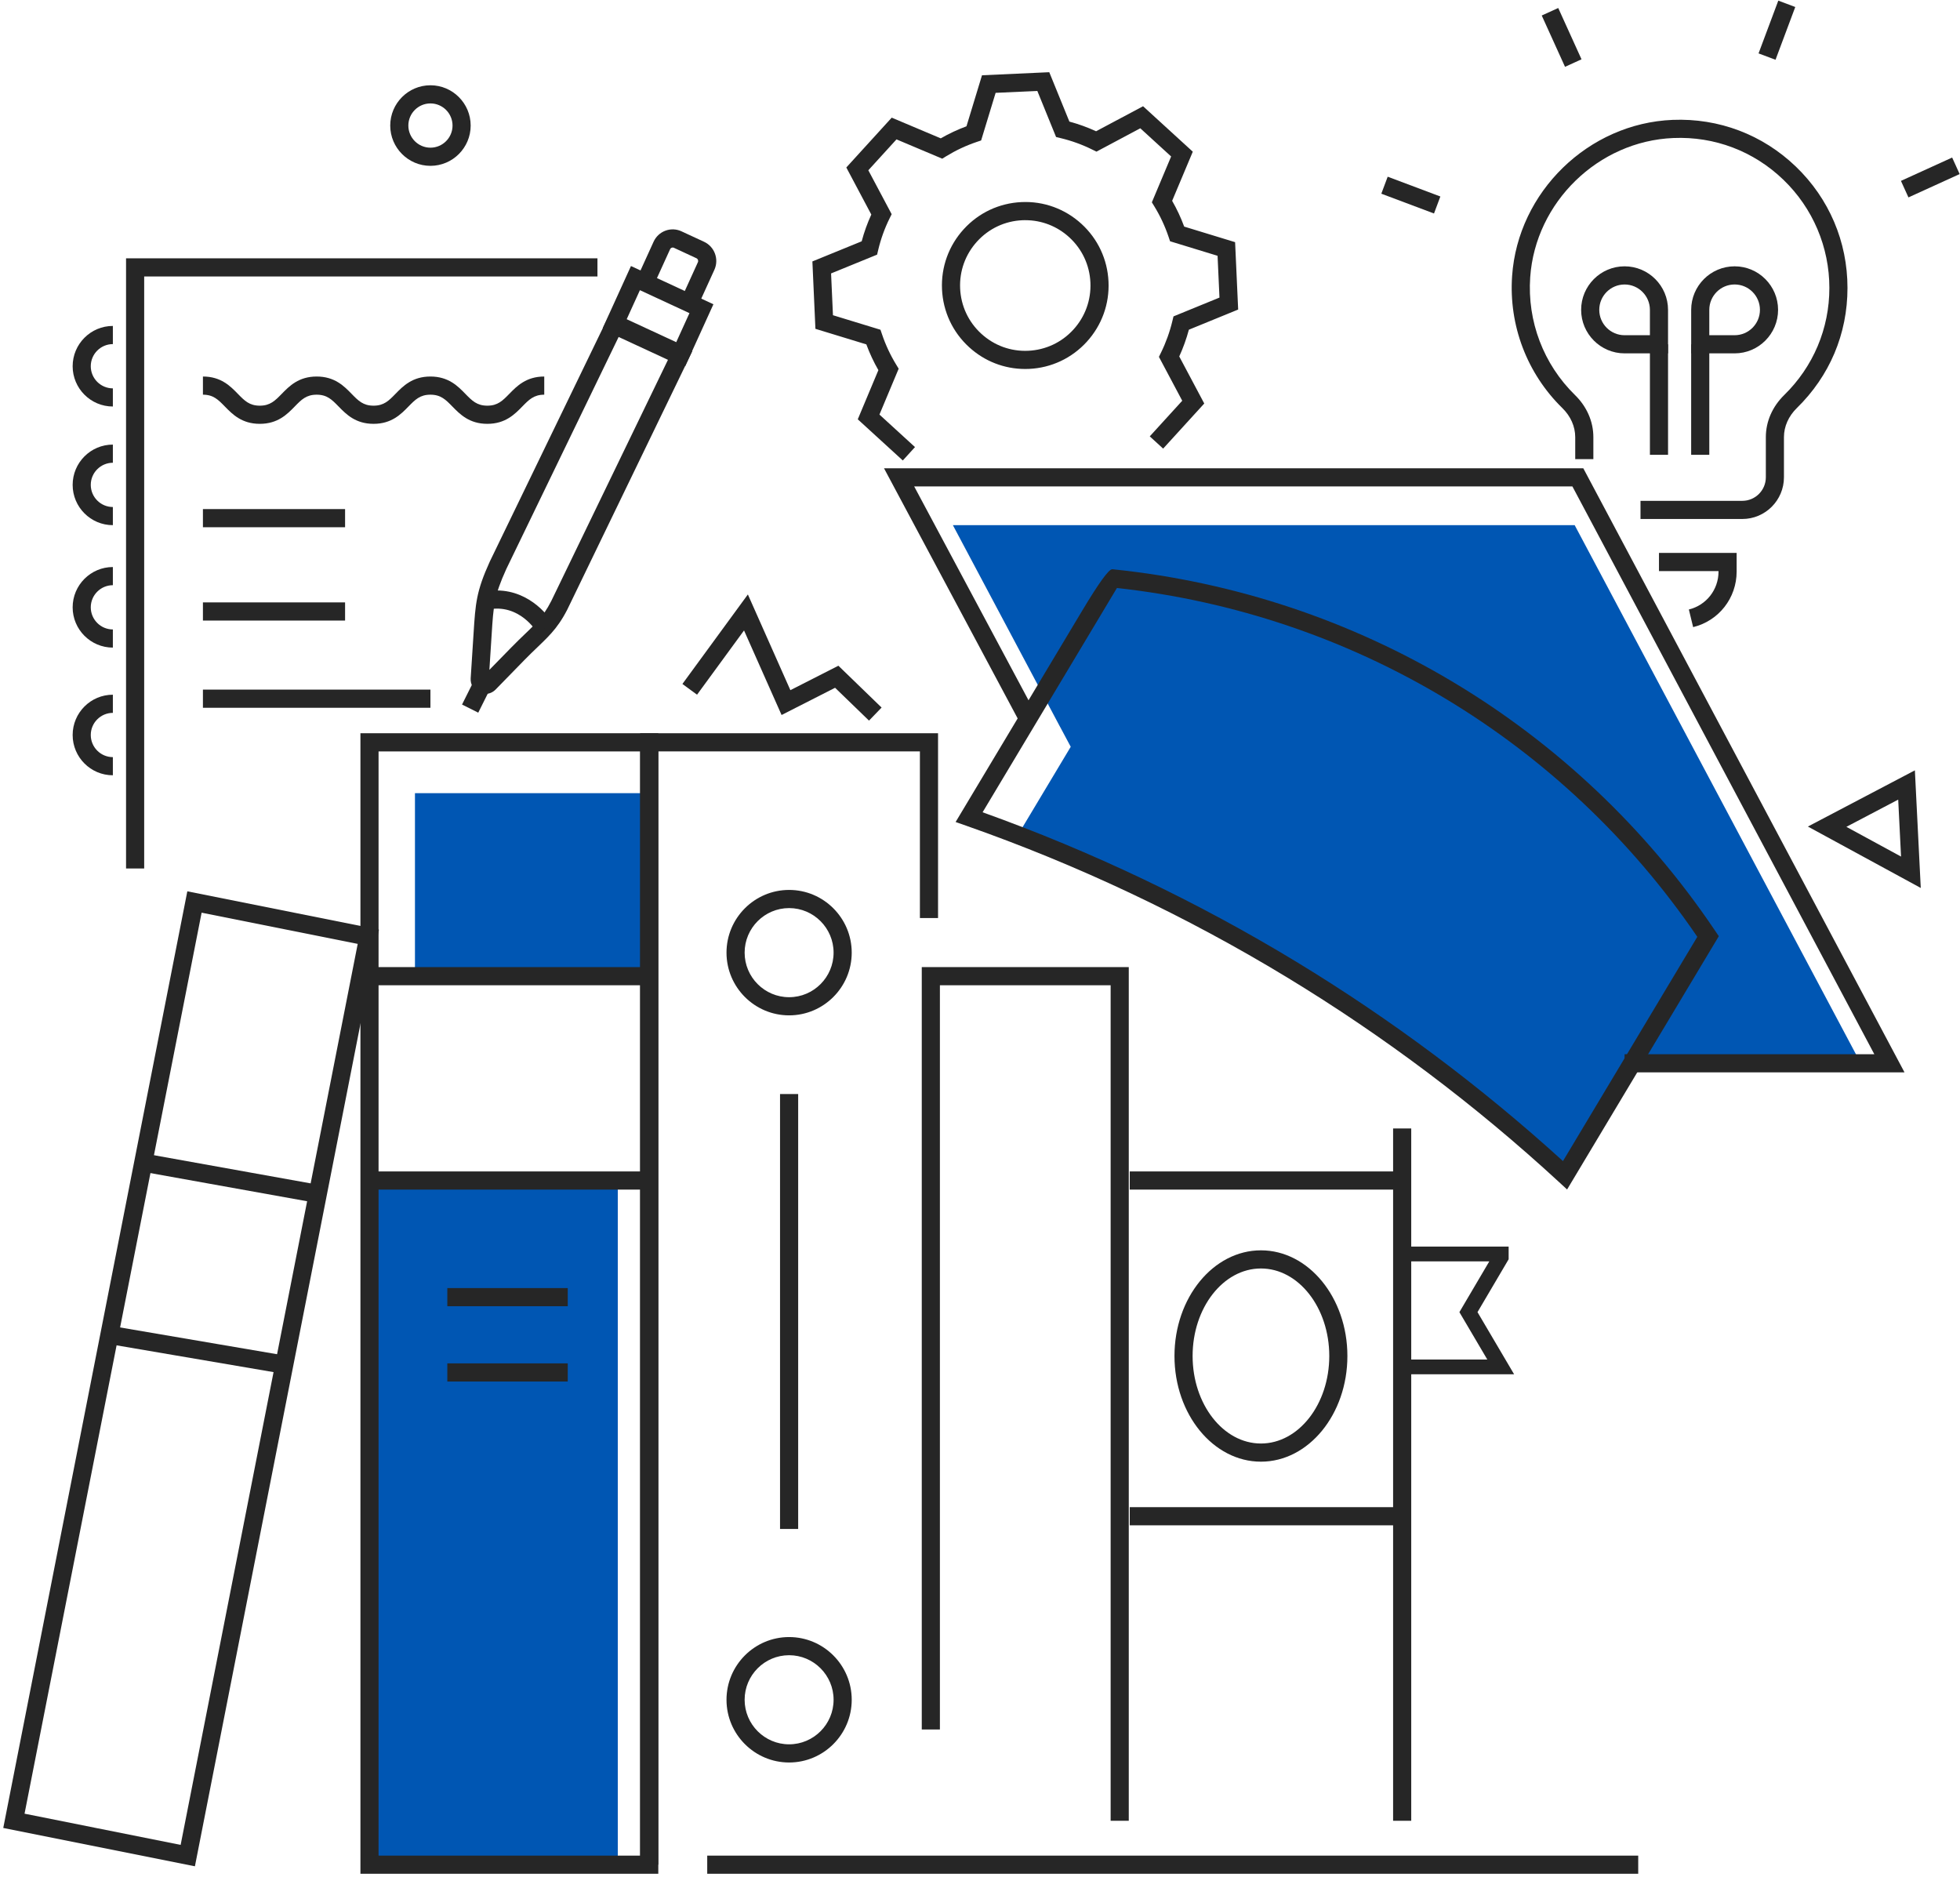 <svg width="541" height="518" viewBox="0 0 541 518" fill="none" xmlns="http://www.w3.org/2000/svg">
<g clip-path="url(#clip0_910_634)">
<path d="M292.621 200.654L263.016 144.948H434.643L513.413 293.107H448.348C442.696 302.54 437.049 311.973 431.398 321.402C421.73 312.495 410.346 302.869 397.312 293.107H396.75C396.703 293.056 396.669 293.005 396.621 292.958C390.754 286.803 383.607 282.888 376.552 278.322C368.312 272.994 358.932 269.449 350.699 264.107C338.828 256.403 327.357 248.211 313.368 243.869C301.734 238.693 290.73 234.361 280.727 230.85L295.542 206.117L292.628 200.654H292.621Z" fill="#0056B3"/>
<path d="M179.203 218.919H114.537V269.432H179.203V218.919Z" fill="#0056B3"/>
<path d="M170.521 326.473H103.746V514.661H170.521V326.473Z" fill="#0056B3"/>
<path d="M239.863 198.891L230.5 189.831L215.733 197.345L205.368 174.006L192.397 191.739L188.36 188.777L206.427 164.071L218.162 190.489L231.414 183.744L243.338 195.291L239.863 198.891Z" fill="#262626"/>
<path d="M480.924 143.244H452.811V138.231H480.924C484.501 138.231 487.408 135.316 487.408 131.736V120.65C487.408 116.355 489.208 112.23 492.48 109.031C500.517 101.171 504.943 90.674 504.943 79.465C504.943 68.256 500.429 57.481 492.236 49.597C484.044 41.717 473.266 37.615 461.886 38.093C441.153 38.934 423.794 55.82 422.366 76.536C421.53 88.684 426.038 100.53 434.727 109.031C438 112.227 439.8 116.352 439.8 120.65V126.727H434.795V120.65C434.795 117.718 433.529 114.864 431.228 112.617C421.483 103.086 416.434 89.813 417.371 76.19C418.969 52.959 438.433 34.029 461.68 33.087C474.424 32.572 486.514 37.151 495.698 45.984C504.882 54.82 509.944 66.71 509.944 79.465C509.944 92.219 504.984 103.804 495.972 112.617C493.671 114.864 492.406 117.718 492.406 120.65V131.736C492.406 138.081 487.252 143.244 480.917 143.244H480.924Z" fill="#262626"/>
<path d="M460.411 97.53H448.418C441.806 97.53 436.426 92.141 436.426 85.518C436.426 78.895 441.806 73.506 448.418 73.506C455.03 73.506 460.411 78.895 460.411 85.518V97.53ZM448.422 78.519C444.567 78.519 441.431 81.657 441.431 85.521C441.431 89.385 444.564 92.524 448.422 92.524H455.409V85.521C455.409 81.661 452.276 78.519 448.422 78.519Z" fill="#262626"/>
<path d="M460.414 95.025H455.41V125.53H460.414V95.025Z" fill="#262626"/>
<path d="M478.792 97.53H466.8V85.518C466.8 78.895 472.18 73.506 478.792 73.506C485.404 73.506 490.785 78.895 490.785 85.518C490.785 92.141 485.404 97.53 478.792 97.53ZM471.801 92.521H478.792C482.647 92.521 485.78 89.382 485.78 85.518C485.78 81.654 482.647 78.515 478.792 78.515C474.938 78.515 471.801 81.654 471.801 85.518V92.521Z" fill="#262626"/>
<path d="M471.801 95.025H466.796V125.53H471.801V95.025Z" fill="#262626"/>
<path d="M467.341 173.09L466.16 168.223C470.982 167.047 474.346 162.749 474.346 157.77V157.624H457.91V152.611H479.347V157.77C479.347 165.067 474.41 171.368 467.338 173.09H467.341Z" fill="#262626"/>
<path d="M490.847 0.174L485.396 14.738L490.079 16.497L495.53 1.932L490.847 0.174Z" fill="#262626"/>
<path d="M430.104 2.209L425.551 4.282L431.978 18.442L436.531 16.368L430.104 2.209Z" fill="#262626"/>
<path d="M383.03 48.771L381.274 53.462L395.813 58.924L397.57 54.234L383.03 48.771Z" fill="#262626"/>
<path d="M538.833 43.484L524.698 49.925L526.769 54.485L540.904 48.044L538.833 43.484Z" fill="#262626"/>
<path d="M249.182 127.086L236.763 115.731L242.452 102.16C241.146 99.889 240.032 97.506 239.129 95.052L225.072 90.758L224.236 72.156L237.843 66.601C238.52 64.066 239.41 61.588 240.499 59.216L233.6 46.227L246.133 32.473L259.669 38.184C261.94 36.876 264.318 35.761 266.768 34.856L271.052 20.776L289.62 19.929L295.173 33.561C297.704 34.242 300.177 35.137 302.539 36.228L315.51 29.321L329.235 41.868L323.536 55.43C324.839 57.69 325.949 60.073 326.859 62.541L340.913 66.838L341.759 85.436L328.155 90.998C327.475 93.527 326.585 96.004 325.496 98.384L332.399 111.372L321.053 123.818L317.357 120.439L326.321 110.606L319.885 98.492L320.45 97.343C321.821 94.554 322.883 91.602 323.607 88.575L323.909 87.324L336.598 82.135L336.074 70.601L322.961 66.591L322.552 65.371C321.55 62.408 320.227 59.572 318.609 56.938L317.936 55.84L323.256 43.187L314.745 35.408L302.641 41.855L301.49 41.285C298.726 39.913 295.785 38.849 292.75 38.12L291.501 37.818L286.324 25.101L274.812 25.626L270.812 38.767L269.594 39.177C266.657 40.167 263.824 41.496 261.171 43.123L260.078 43.797L247.45 38.469L239.677 46.997L246.117 59.117L245.545 60.27C244.171 63.046 243.112 65.988 242.394 69.025L242.096 70.282L229.393 75.468L229.914 87.002L243.03 91.012L243.443 92.232C244.435 95.177 245.758 98.014 247.382 100.665L248.052 101.76L242.746 114.423L252.559 123.398L249.186 127.099L249.182 127.086ZM282.967 101.841C277.221 101.841 271.76 99.723 267.486 95.811C262.948 91.666 260.295 85.996 260.014 79.847C259.737 73.699 261.865 67.808 266.007 63.263C270.149 58.717 275.81 56.06 281.948 55.779C288.056 55.491 293.961 57.629 298.499 61.781C303.037 65.93 305.693 71.601 305.971 77.749C306.248 83.894 304.12 89.781 299.978 94.33C295.836 98.875 290.175 101.536 284.04 101.817C283.681 101.834 283.322 101.841 282.964 101.841H282.967ZM283.014 60.765C282.737 60.765 282.456 60.771 282.179 60.785C277.377 61.002 272.947 63.083 269.709 66.638C266.464 70.197 264.799 74.807 265.016 79.62C265.235 84.433 267.31 88.87 270.859 92.113C274.409 95.364 278.988 97.035 283.813 96.815C288.615 96.594 293.044 94.513 296.286 90.958C299.528 87.399 301.193 82.789 300.976 77.98C300.759 73.17 298.682 68.733 295.129 65.486C291.785 62.429 287.512 60.771 283.014 60.771V60.765Z" fill="#262626"/>
<path d="M530.17 245.082L499.011 228.132L528.545 212.618L530.17 245.082ZM509.636 228.21L524.728 236.419L523.943 220.695L509.64 228.21H509.636Z" fill="#262626"/>
<path d="M118.811 45.773C112.69 45.773 107.712 40.784 107.712 34.656C107.712 28.528 112.693 23.535 118.811 23.535C124.929 23.535 129.914 28.524 129.914 34.656C129.914 40.787 124.933 45.773 118.811 45.773ZM118.811 28.545C115.451 28.545 112.714 31.287 112.714 34.653C112.714 38.018 115.451 40.76 118.811 40.76C122.171 40.76 124.909 38.018 124.909 34.653C124.909 31.287 122.171 28.545 118.811 28.545Z" fill="#262626"/>
<path d="M53.8 515.104L0.9 504.525L51.706 246.007L104.606 256.585L53.8 515.104ZM6.774 500.59L49.861 509.203L98.735 260.517L55.651 251.904L6.774 500.59Z" fill="#262626"/>
<path d="M311.564 502.543H306.559V271.937H259.432V477.346H254.427V266.924H311.564V502.543Z" fill="#262626"/>
<path d="M389.529 311.461H384.524V502.543H389.529V311.461Z" fill="#262626"/>
<path d="M181.704 517.165H99.486V202.379H181.704V517.165ZM104.491 512.156H176.703V207.392H104.491V512.156Z" fill="#262626"/>
<path d="M181.704 514.661H176.699V202.379H258.918V253.383H253.913V207.388H181.704V514.661Z" fill="#262626"/>
<path d="M179.2 266.924H101.987V271.937H179.2V266.924Z" fill="#262626"/>
<path d="M177.44 323.323H101.987V328.336H177.44V323.323Z" fill="#262626"/>
<path d="M217.81 280.244C208.281 280.244 200.529 272.478 200.529 262.934C200.529 253.389 208.281 245.624 217.81 245.624C227.339 245.624 235.092 253.389 235.092 262.934C235.092 272.478 227.339 280.244 217.81 280.244ZM217.81 250.637C211.039 250.637 205.533 256.155 205.533 262.934C205.533 269.713 211.042 275.231 217.81 275.231C224.578 275.231 230.087 269.713 230.087 262.934C230.087 256.155 224.578 250.637 217.81 250.637Z" fill="#262626"/>
<path d="M217.81 486.457C208.281 486.457 200.529 478.691 200.529 469.147C200.529 459.602 208.281 451.837 217.81 451.837C227.339 451.837 235.092 459.602 235.092 469.147C235.092 478.691 227.339 486.457 217.81 486.457ZM217.81 456.847C211.039 456.847 205.533 462.365 205.533 469.143C205.533 475.922 211.042 481.44 217.81 481.44C224.578 481.44 230.087 475.922 230.087 469.143C230.087 462.365 224.578 456.847 217.81 456.847Z" fill="#262626"/>
<path d="M348.046 403.43C334.886 403.43 324.179 390.347 324.179 374.264C324.179 358.181 334.886 345.098 348.046 345.098C361.206 345.098 371.909 358.181 371.909 374.264C371.909 390.347 361.206 403.43 348.046 403.43ZM348.046 350.107C337.644 350.107 329.184 360.943 329.184 374.26C329.184 387.577 337.647 398.417 348.046 398.417C358.444 398.417 366.907 387.581 366.907 374.26C366.907 360.94 358.448 350.107 348.046 350.107Z" fill="#262626"/>
<path d="M384.676 323.323H311.832V328.336H384.676V323.323Z" fill="#262626"/>
<path d="M384.676 415.983H311.832V420.996H384.676V415.983Z" fill="#262626"/>
<path d="M220.311 301.96H215.306V422H220.311V301.96Z" fill="#262626"/>
<path d="M156.711 355.513H123.468V360.526H156.711V355.513Z" fill="#262626"/>
<path d="M156.711 376.297H123.468V381.31H156.711V376.297Z" fill="#262626"/>
<path d="M84.942 331.583L40.579 323.611L41.639 318.693L86.001 326.665L84.942 331.583Z" fill="#262626"/>
<path d="M76.767 378.927L30.035 370.955L31.148 366.04L77.88 374.012L76.767 378.927Z" fill="#262626"/>
<path d="M452.181 512.155H195.209V517.168H452.181V512.155Z" fill="#262626"/>
<path d="M525.686 295.984H448.418V290.975H517.355L434.017 134.261H252.336L286.266 197.715L281.847 200.07L244.005 129.248H437.022L525.686 295.984Z" fill="#262626"/>
<path d="M432.548 328.306L430.288 326.221C407.24 304.986 381.979 285.982 355.206 269.736C327.279 252.789 297.49 238.713 266.667 227.894L263.77 226.877L298.658 168.633C303.255 160.957 306.027 157.119 306.972 157.119L307.229 157.133C374.65 164.057 435.113 200.267 473.124 256.474L474.427 258.395L432.548 328.306ZM271.215 224.189C301.335 234.985 330.449 248.857 357.798 265.452C383.982 281.342 408.732 299.838 431.411 320.466L468.492 258.565C431.584 204.436 373.313 169.43 308.295 162.288C303.385 170.48 277.844 213.119 271.215 224.193V224.189Z" fill="#262626"/>
<path d="M417.266 378.927H387.786V375.609H411.182L403.26 362.157L411.737 347.765H386.791V344.443H416.041V347.463L407.385 362.157L417.266 378.927Z" fill="#262626" stroke="#262626" stroke-width="0.75"/>
<path d="M39.798 239.706H34.793V71.299H164.91V76.308H39.798V239.706Z" fill="#262626"/>
<path d="M134.512 116.981C129.531 116.981 126.946 114.331 124.868 112.202C123.014 110.304 121.677 108.935 118.805 108.935C115.932 108.935 114.595 110.308 112.744 112.202C110.666 114.331 108.084 116.981 103.107 116.981C98.129 116.981 95.544 114.331 93.466 112.202C91.615 110.304 90.278 108.935 87.406 108.935C84.532 108.935 83.196 110.304 81.348 112.202C79.271 114.331 76.689 116.981 71.708 116.981C66.727 116.981 64.148 114.331 62.07 112.202C60.219 110.304 58.883 108.935 56.013 108.935V103.922C60.991 103.922 63.573 106.572 65.65 108.701C67.501 110.599 68.838 111.968 71.708 111.968C74.577 111.968 75.917 110.596 77.768 108.701C79.846 106.572 82.428 103.922 87.406 103.922C92.383 103.922 94.968 106.572 97.046 108.701C98.897 110.599 100.234 111.968 103.107 111.968C105.98 111.968 107.316 110.599 109.164 108.701C111.242 106.572 113.823 103.922 118.805 103.922C123.786 103.922 126.371 106.572 128.445 108.701C130.3 110.599 131.636 111.968 134.512 111.968C137.389 111.968 138.725 110.596 140.58 108.701C142.657 106.572 145.243 103.922 150.224 103.922V108.935C147.351 108.935 146.011 110.308 144.157 112.202C142.079 114.331 139.494 116.981 134.512 116.981Z" fill="#262626"/>
<path d="M95.249 166.264H56.01V171.277H95.249V166.264Z" fill="#262626"/>
<path d="M95.249 140.508H56.01V145.521H95.249V140.508Z" fill="#262626"/>
<path d="M118.808 190.336H56.01V195.349H118.808V190.336Z" fill="#262626"/>
<path d="M31.152 112.199C25.03 112.199 20.053 107.21 20.053 101.082C20.053 94.954 25.034 89.961 31.152 89.961V94.974C27.792 94.974 25.054 97.716 25.054 101.082C25.054 104.447 27.792 107.189 31.152 107.189V112.202V112.199Z" fill="#262626"/>
<path d="M31.152 178.741C25.03 178.741 20.053 173.752 20.053 167.624C20.053 161.496 25.034 156.503 31.152 156.503V161.516C27.792 161.516 25.054 164.258 25.054 167.624C25.054 170.989 27.792 173.731 31.152 173.731V178.744V178.741Z" fill="#262626"/>
<path d="M31.152 213.98C25.03 213.98 20.053 208.991 20.053 202.86C20.053 196.728 25.034 191.742 31.152 191.742V196.755C27.792 196.755 25.054 199.497 25.054 202.863C25.054 206.229 27.792 208.971 31.152 208.971V213.984V213.98Z" fill="#262626"/>
<path d="M31.152 144.948C25.03 144.948 20.053 139.959 20.053 133.827C20.053 127.696 25.034 122.71 31.152 122.71V127.723C27.792 127.723 25.054 130.465 25.054 133.831C25.054 137.196 27.792 139.938 31.152 139.938V144.951V144.948Z" fill="#262626"/>
<path d="M133.944 191.523C133.392 191.523 132.834 191.407 132.303 191.173C130.743 190.479 129.809 188.93 129.917 187.225L130.716 174.803C131.234 166.61 131.45 163.217 135.189 155.005C135.216 154.951 168.402 86.399 168.402 86.399L191.098 96.917L157.638 166.068C154.68 172.562 152.17 174.969 148.369 178.612C147.317 179.619 146.15 180.744 144.813 182.103C141.927 185.045 138.939 188.103 136.814 190.299C136.032 191.106 135 191.529 133.944 191.529V191.523ZM139.727 157.106C136.38 164.461 136.211 167.149 135.707 175.114L135.081 184.886C136.932 182.981 139.115 180.751 141.243 178.582C142.617 177.179 143.825 176.023 144.908 174.982C148.529 171.511 150.522 169.596 153.107 163.926L184.371 99.313L170.754 93.005L139.724 157.103L139.727 157.106Z" fill="#262626"/>
<path d="M131.053 187.406L127.531 194.46L132.007 196.702L135.529 189.648L131.053 187.406Z" fill="#262626"/>
<path d="M148.282 174.629C148.085 174.294 143.412 166.471 134.628 168.24L133.643 163.325C143.551 161.339 150.386 168.216 152.62 172.131L148.275 174.616L150.447 173.372L148.282 174.626V174.629Z" fill="#262626"/>
<path d="M189.122 101.109L166.365 90.561L174.161 73.428L196.918 83.976L189.122 101.109ZM172.98 88.104L186.655 94.442L190.303 86.43L176.628 80.091L172.98 88.104Z" fill="#262626"/>
<path d="M193.159 83.304L188.604 81.227L192.631 72.38C192.82 71.96 192.644 71.465 192.238 71.279L186.008 68.391C185.765 68.279 185.552 68.316 185.409 68.367C185.294 68.411 185.081 68.523 184.959 68.794L181.142 77.176L176.588 75.099L180.405 66.716C181.054 65.293 182.212 64.212 183.67 63.669C185.125 63.13 186.702 63.191 188.106 63.846L194.336 66.733C197.236 68.076 198.512 71.543 197.185 74.461L193.159 83.308V83.304Z" fill="#262626"/>
</g>
<defs>
<clipPath id="clip0_910_634">
<rect width="540" height="517" fill="white" transform="translate(0.9 0.165)"/>
</clipPath>
</defs>
</svg>
